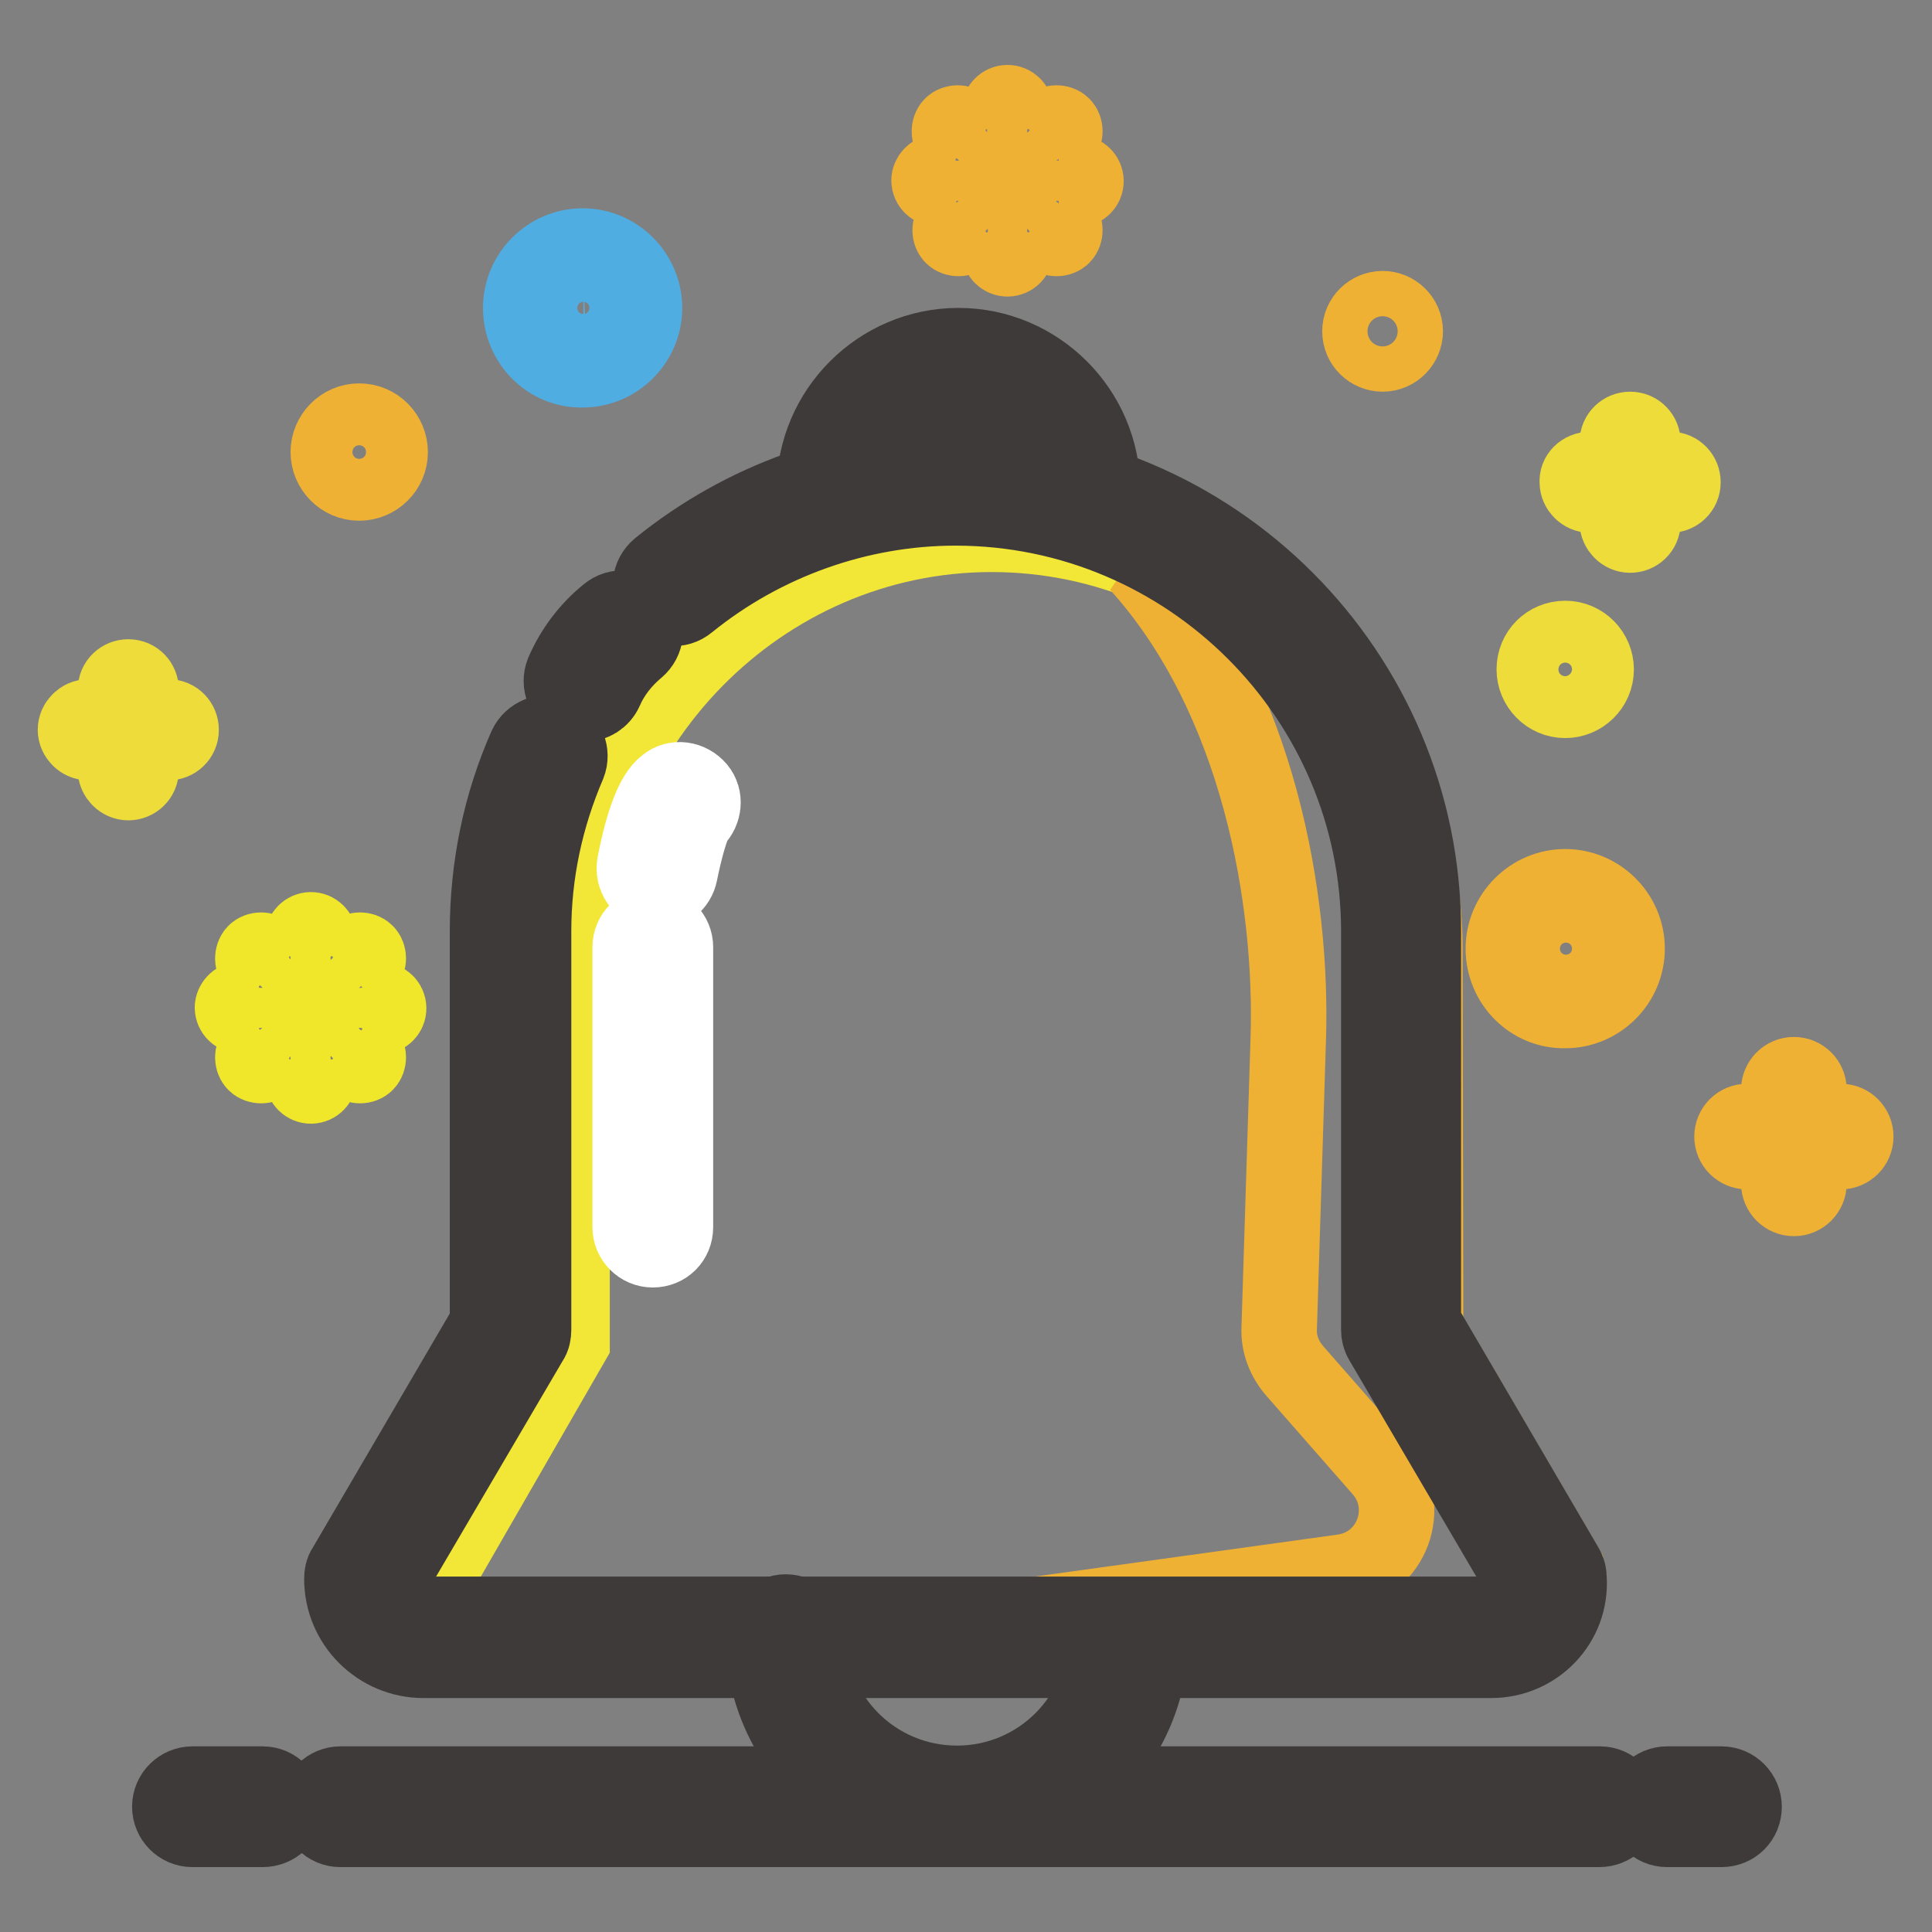 <?xml version="1.0" encoding="utf-8"?>
<!-- Svg Vector Icons : http://www.onlinewebfonts.com/icon -->
<!DOCTYPE svg PUBLIC "-//W3C//DTD SVG 1.1//EN" "http://www.w3.org/Graphics/SVG/1.1/DTD/svg11.dtd">
<svg version="1.1" xmlns="http://www.w3.org/2000/svg" xmlns:xlink="http://www.w3.org/1999/xlink" x="0px" y="0px" viewBox="0 0 256 256" enable-background="new 0 0 256 256" xml:space="preserve">
<rect x="0" y="0" width="256" height="256" fill="#808080" stroke="none"/>
<g> <path stroke-width="10" fill-opacity="0" stroke="#50ade2"  d="M69,40.8c0-4.5,3.7-8.2,8.2-8.2s8.2,3.7,8.2,8.2c0,4.5-3.7,8.2-8.2,8.2C72.7,49.1,69,45.4,69,40.8z  M73.1,40.8c0,2.3,1.9,4.2,4.2,4.2c2.3,0,4.2-1.9,4.2-4.2c0-2.3-1.9-4.2-4.2-4.2C74.9,36.7,73.1,38.5,73.1,40.8z"/> <path stroke-width="10" fill-opacity="0" stroke="#eddc3a"  d="M210.7,62.2h3.6v-3.6c0-1,0.8-1.7,1.7-1.7c1,0,1.7,0.8,1.7,1.7v3.6h3.6c1,0,1.7,0.8,1.7,1.7 c0,1-0.8,1.7-1.7,1.7h-3.6v3.6c0,1-0.8,1.7-1.7,1.7c-0.9,0-1.7-0.8-1.7-1.7v-3.6h-3.6c-0.9,0-1.7-0.8-1.7-1.7 C208.9,63,209.7,62.2,210.7,62.2z M11.7,95h3.6v-3.6c0-1,0.8-1.7,1.7-1.7c1,0,1.7,0.8,1.7,1.7V95h3.6c1,0,1.7,0.8,1.7,1.7 c0,1-0.8,1.7-1.7,1.7h-3.6v3.6c0,1-0.8,1.7-1.7,1.7c-0.9,0-1.7-0.8-1.7-1.7v-3.6h-3.6c-0.9,0-1.7-0.8-1.7-1.7 C10,95.8,10.8,95,11.7,95z"/> <path stroke-width="10" fill-opacity="0" stroke="#efb134"  d="M231.5,148.6h4.2v-4.2c0-1.1,0.9-2,2-2c1.1,0,2,0.9,2,2v4.2h4.2c1.1,0,2,0.9,2,2c0,1.1-0.9,2-2,2h-4.2v4.2 c0,1.1-0.9,2-2,2c-1.1,0-2-0.9-2-2v-4.2h-4.2c-1.1,0-2-0.9-2-2C229.5,149.5,230.4,148.6,231.5,148.6L231.5,148.6z"/> <path stroke-width="10" fill-opacity="0" stroke="#efb134"  d="M180.2,43.9c0,1.7,1.4,3,3,3c1.7,0,3-1.4,3-3c0-1.7-1.4-3-3-3C181.6,40.9,180.2,42.2,180.2,43.9z"/> <path stroke-width="10" fill-opacity="0" stroke="#efb134"  d="M43.5,59.9c0,2.2,1.8,4.1,4.1,4.1c2.2,0,4.1-1.8,4.1-4.1c0-2.2-1.8-4.1-4.1-4.1 C45.3,55.8,43.5,57.7,43.5,59.9z"/> <path stroke-width="10" fill-opacity="0" stroke="#eddc3a"  d="M203.3,88.7c0,2.2,1.8,4.1,4.1,4.1c2.2,0,4.1-1.8,4.1-4.1c0,0,0,0,0,0c0-2.2-1.8-4.1-4.1-4.1 C205.1,84.6,203.3,86.4,203.3,88.7C203.3,88.7,203.3,88.7,203.3,88.7z"/> <path stroke-width="10" fill-opacity="0" stroke="#efb134"  d="M199.2,125.7c0-4.5,3.7-8.2,8.2-8.2c4.5,0,8.2,3.7,8.2,8.2c0,4.5-3.7,8.2-8.2,8.2 C202.9,134,199.2,130.3,199.2,125.7L199.2,125.7z M203.3,125.7c0,2.3,1.9,4.2,4.2,4.2s4.2-1.9,4.2-4.2c0-2.3-1.9-4.2-4.2-4.2 S203.3,123.4,203.3,125.7z"/> <path stroke-width="10" fill-opacity="0" stroke="#f0e62a"  d="M46.9,126.2c0.4-0.4,1.2-0.4,1.6,0c0.2,0.2,0.3,0.5,0.3,0.8c0,0.3-0.1,0.6-0.3,0.8l-3.6,3.6 c-0.2,0.2-0.5,0.3-0.8,0.3s-0.6-0.1-0.8-0.3c-0.4-0.4-0.4-1.2,0-1.6L46.9,126.2z M37.4,135.7c0.2-0.2,0.5-0.3,0.8-0.3 s0.6,0.1,0.8,0.3c0.4,0.4,0.4,1.2,0,1.6l-3.6,3.6c-0.2,0.2-0.5,0.3-0.8,0.3c-0.3,0-0.6-0.1-0.8-0.3c-0.2-0.2-0.3-0.5-0.3-0.8 c0-0.3,0.1-0.6,0.3-0.8L37.4,135.7z M38.2,131.7c-0.3,0-0.6-0.1-0.8-0.3l-3.6-3.6c-0.2-0.2-0.3-0.5-0.3-0.8c0-0.3,0.1-0.6,0.3-0.8 c0.4-0.4,1.2-0.4,1.6,0l3.6,3.6c0.4,0.4,0.4,1.2,0,1.6C38.8,131.6,38.5,131.7,38.2,131.7z M44.9,135.7l3.6,3.6 c0.2,0.2,0.3,0.5,0.3,0.8c0,0.3-0.1,0.6-0.3,0.8c-0.2,0.2-0.5,0.3-0.8,0.3c-0.3,0-0.6-0.1-0.8-0.3l-3.6-3.6c-0.4-0.4-0.4-1.2,0-1.6 C43.7,135.3,44.5,135.3,44.9,135.7z M44.2,133.6c0-0.6,0.5-1.1,1.1-1.1h5.1c0.6,0,1.1,0.5,1.1,1.1c0,0.6-0.5,1.1-1.1,1.1h-5.1 C44.7,134.7,44.2,134.2,44.2,133.6z M31.9,132.4H37c0.6,0,1.1,0.5,1.1,1.1c0,0.6-0.5,1.1-1.1,1.1h-5.1c-0.6,0-1.1-0.5-1.1-1.1 C30.8,133,31.3,132.4,31.9,132.4z M41.2,123.2c0.6,0,1.1,0.5,1.1,1.1v5.1c0,0.6-0.5,1.1-1.1,1.1c-0.6,0-1.1-0.5-1.1-1.1v-5.1 C40.1,123.7,40.6,123.2,41.2,123.2z M41.2,136.6c0.6,0,1.1,0.5,1.1,1.1v5.1c0,0.6-0.5,1.1-1.1,1.1c-0.6,0-1.1-0.5-1.1-1.1v-5.1 C40.1,137.1,40.6,136.6,41.2,136.6z"/> <path stroke-width="10" fill-opacity="0" stroke="#efb134"  d="M139.2,16.6c0.4-0.4,1.2-0.4,1.6,0c0.2,0.2,0.3,0.5,0.3,0.8c0,0.3-0.1,0.6-0.3,0.8l-3.6,3.6 c-0.2,0.2-0.5,0.3-0.8,0.3s-0.6-0.1-0.8-0.3c-0.4-0.4-0.4-1.2,0-1.6L139.2,16.6z M129.8,26.1c0.2-0.2,0.5-0.3,0.8-0.3 s0.6,0.1,0.8,0.3c0.4,0.4,0.4,1.2,0,1.6l-3.6,3.6c-0.2,0.2-0.5,0.3-0.8,0.3c-0.3,0-0.6-0.1-0.8-0.3s-0.3-0.5-0.3-0.8 s0.1-0.6,0.3-0.8L129.8,26.1z M130.5,22.1c-0.3,0-0.6-0.1-0.8-0.3l-3.6-3.6c-0.2-0.2-0.3-0.5-0.3-0.8c0-0.3,0.1-0.6,0.3-0.8 c0.4-0.4,1.2-0.4,1.6,0l3.6,3.6c0.4,0.4,0.4,1.2,0,1.6C131.1,22,130.8,22.1,130.5,22.1z M137.2,26.1l3.6,3.6 c0.2,0.2,0.3,0.5,0.3,0.8s-0.1,0.6-0.3,0.8s-0.5,0.3-0.8,0.3c-0.3,0-0.6-0.1-0.8-0.3l-3.6-3.6c-0.4-0.4-0.4-1.2,0-1.6 C136.1,25.7,136.8,25.7,137.2,26.1z M136.6,24c0-0.6,0.5-1.1,1.1-1.1h5.1c0.6,0,1.1,0.5,1.1,1.1s-0.5,1.1-1.1,1.1h-5.1 C137.1,25.1,136.6,24.6,136.6,24z M124.2,22.8h5.1c0.6,0,1.1,0.5,1.1,1.1s-0.5,1.1-1.1,1.1h-5.1c-0.6,0-1.1-0.5-1.1-1.1 C123.1,23.4,123.6,22.8,124.2,22.8z M133.5,13.6c0.6,0,1.1,0.5,1.1,1.1v5.1c0,0.6-0.5,1.1-1.1,1.1c-0.6,0-1.1-0.5-1.1-1.1v-5.1 C132.4,14.1,132.9,13.6,133.5,13.6z M133.5,27c0.6,0,1.1,0.5,1.1,1.1v5.1c0,0.6-0.5,1.1-1.1,1.1c-0.6,0-1.1-0.5-1.1-1.1v-5.1 C132.4,27.5,132.9,27,133.5,27z"/> <path stroke-width="10" fill-opacity="0" stroke="#f2e636"  d="M198,216.9H64.9c-4,0-7.3-3.3-7.3-7.4l18.2-31.6v-50.5c0-31.1,25-56.6,55.6-56.6 c30.6,0,55.6,25.4,55.6,56.6v50.5l18.2,31.6C205.3,213.6,202,216.9,198,216.9z"/> <path stroke-width="10" fill-opacity="0" stroke="#efb134"  d="M110.8,64.8c0-8.9,7.2-16.1,16.1-16.1c8.9,0,16.1,7.2,16.1,16.1"/> <path stroke-width="10" fill-opacity="0" stroke="#3e3a39"  d="M142.9,67.9c-1.7,0-3-1.4-3-3c0-7.2-5.9-13-13-13s-13,5.9-13,13c0,1.7-1.4,3-3,3c-1.7,0-3-1.4-3-3 c0-10.5,8.6-19.1,19.1-19.1c10.5,0,19.1,8.6,19.1,19.1C145.9,66.5,144.6,67.9,142.9,67.9z"/> <path stroke-width="10" fill-opacity="0" stroke="#efb134"  d="M149.6,216.7c0,12.5-10.2,22.7-22.7,22.7c-12.5,0-22.7-10.2-22.7-22.7"/> <path stroke-width="10" fill-opacity="0" stroke="#3e3a39"  d="M126.9,242.4c-14.2,0-25.8-11.5-25.8-25.8c0-1.7,1.4-3,3-3c1.7,0,3,1.4,3,3c0,10.9,8.8,19.7,19.7,19.7 c10.9,0,19.7-8.8,19.7-19.7c0-1.7,1.4-3,3-3s3,1.4,3,3C152.6,230.9,141,242.4,126.9,242.4z"/> <path stroke-width="10" fill-opacity="0" stroke="#3e3a39"  d="M228.1,242.4h-7.2c-1.7,0-3-1.4-3-3c0-1.7,1.4-3,3-3h7.2c1.7,0,3,1.4,3,3 C231.1,241.1,229.8,242.4,228.1,242.4z M34.8,242.4h-9.3c-1.7,0-3-1.4-3-3c0-1.7,1.4-3,3-3h9.3c1.7,0,3,1.4,3,3 C37.9,241.1,36.5,242.4,34.8,242.4z M211.9,242.4H45.1c-1.7,0-3-1.4-3-3c0-1.7,1.4-3,3-3h166.9c1.7,0,3,1.4,3,3 C215,241.1,213.6,242.4,211.9,242.4z"/> <path stroke-width="10" fill-opacity="0" stroke="#efb134"  d="M188.8,125.4c0-22.6-15.5-41.7-38-50.6c16.1,17.8,20.5,44.7,19.9,62.9l-1.2,38.3c-0.1,2.1,0.7,4.1,2.1,5.7 l11.4,13c4.3,4.9,1.5,12.7-5.1,13.6l-47.6,6.6h69.7c4.1,0,7.4-3.3,7.4-7.4l-18.5-31.6L188.8,125.4L188.8,125.4z"/> <path stroke-width="10" fill-opacity="0" stroke="#3e3a39"  d="M77.4,93.3c-0.4,0-0.8-0.1-1.2-0.2c-1.5-0.7-2.2-2.5-1.6-4c1.3-3,3.3-5.7,5.9-7.8c1.3-1.1,3.2-0.9,4.3,0.4 c1.1,1.3,0.9,3.2-0.4,4.3c-1.8,1.5-3.3,3.4-4.2,5.5C79.7,92.6,78.6,93.3,77.4,93.3z"/> <path stroke-width="10" fill-opacity="0" stroke="#3e3a39"  d="M197.6,220H56.1c-5.9,0-10.8-4.8-10.8-10.8c0-0.5,0.1-1.1,0.4-1.5l18.9-32.3v-52c0-8.5,1.7-16.8,5.1-24.5 c0.7-1.5,2.5-2.2,4-1.6c1.5,0.7,2.2,2.5,1.6,4c-3,7-4.6,14.4-4.6,22.1v52.8c0,0.5-0.1,1.1-0.4,1.5l-18.9,32.2c0.3,2.2,2.3,4,4.6,4 h141.4c2.3,0,4.3-1.7,4.6-4l-18.9-32.2c-0.3-0.5-0.4-1-0.4-1.5v-52.8c0-30.9-25.2-56.1-56.1-56.1c-12.8,0-25.4,4.5-35.4,12.6 c-1.3,1.1-3.2,0.9-4.3-0.4c-1.1-1.3-0.9-3.2,0.4-4.3c11.1-9,25-14,39.2-14c34.3,0,62.1,27.9,62.1,62.1v52l18.9,32.3 c0.3,0.5,0.4,1,0.4,1.5C208.3,215.1,203.5,220,197.6,220L197.6,220z"/> <path stroke-width="10" fill-opacity="0" stroke="#ffffff"  d="M86.5,165.6c-1.7,0-3-1.4-3-3v-37.1c0-1.7,1.4-3,3-3c1.7,0,3,1.4,3,3v37.1 C89.5,164.3,88.2,165.6,86.5,165.6z"/> <path stroke-width="10" fill-opacity="0" stroke="#ffffff"  d="M87.1,118.2c-0.2,0-0.4,0-0.6-0.1c-1.6-0.3-2.7-1.9-2.4-3.6c1.1-5.7,2.5-9.3,4.1-10.5 c1.3-1.1,3.2-0.8,4.3,0.5c1,1.2,0.8,3-0.3,4.1c-0.6,0.8-1.5,4.1-2.1,7.1C89.8,117.2,88.5,118.2,87.1,118.2z"/></g>
</svg>